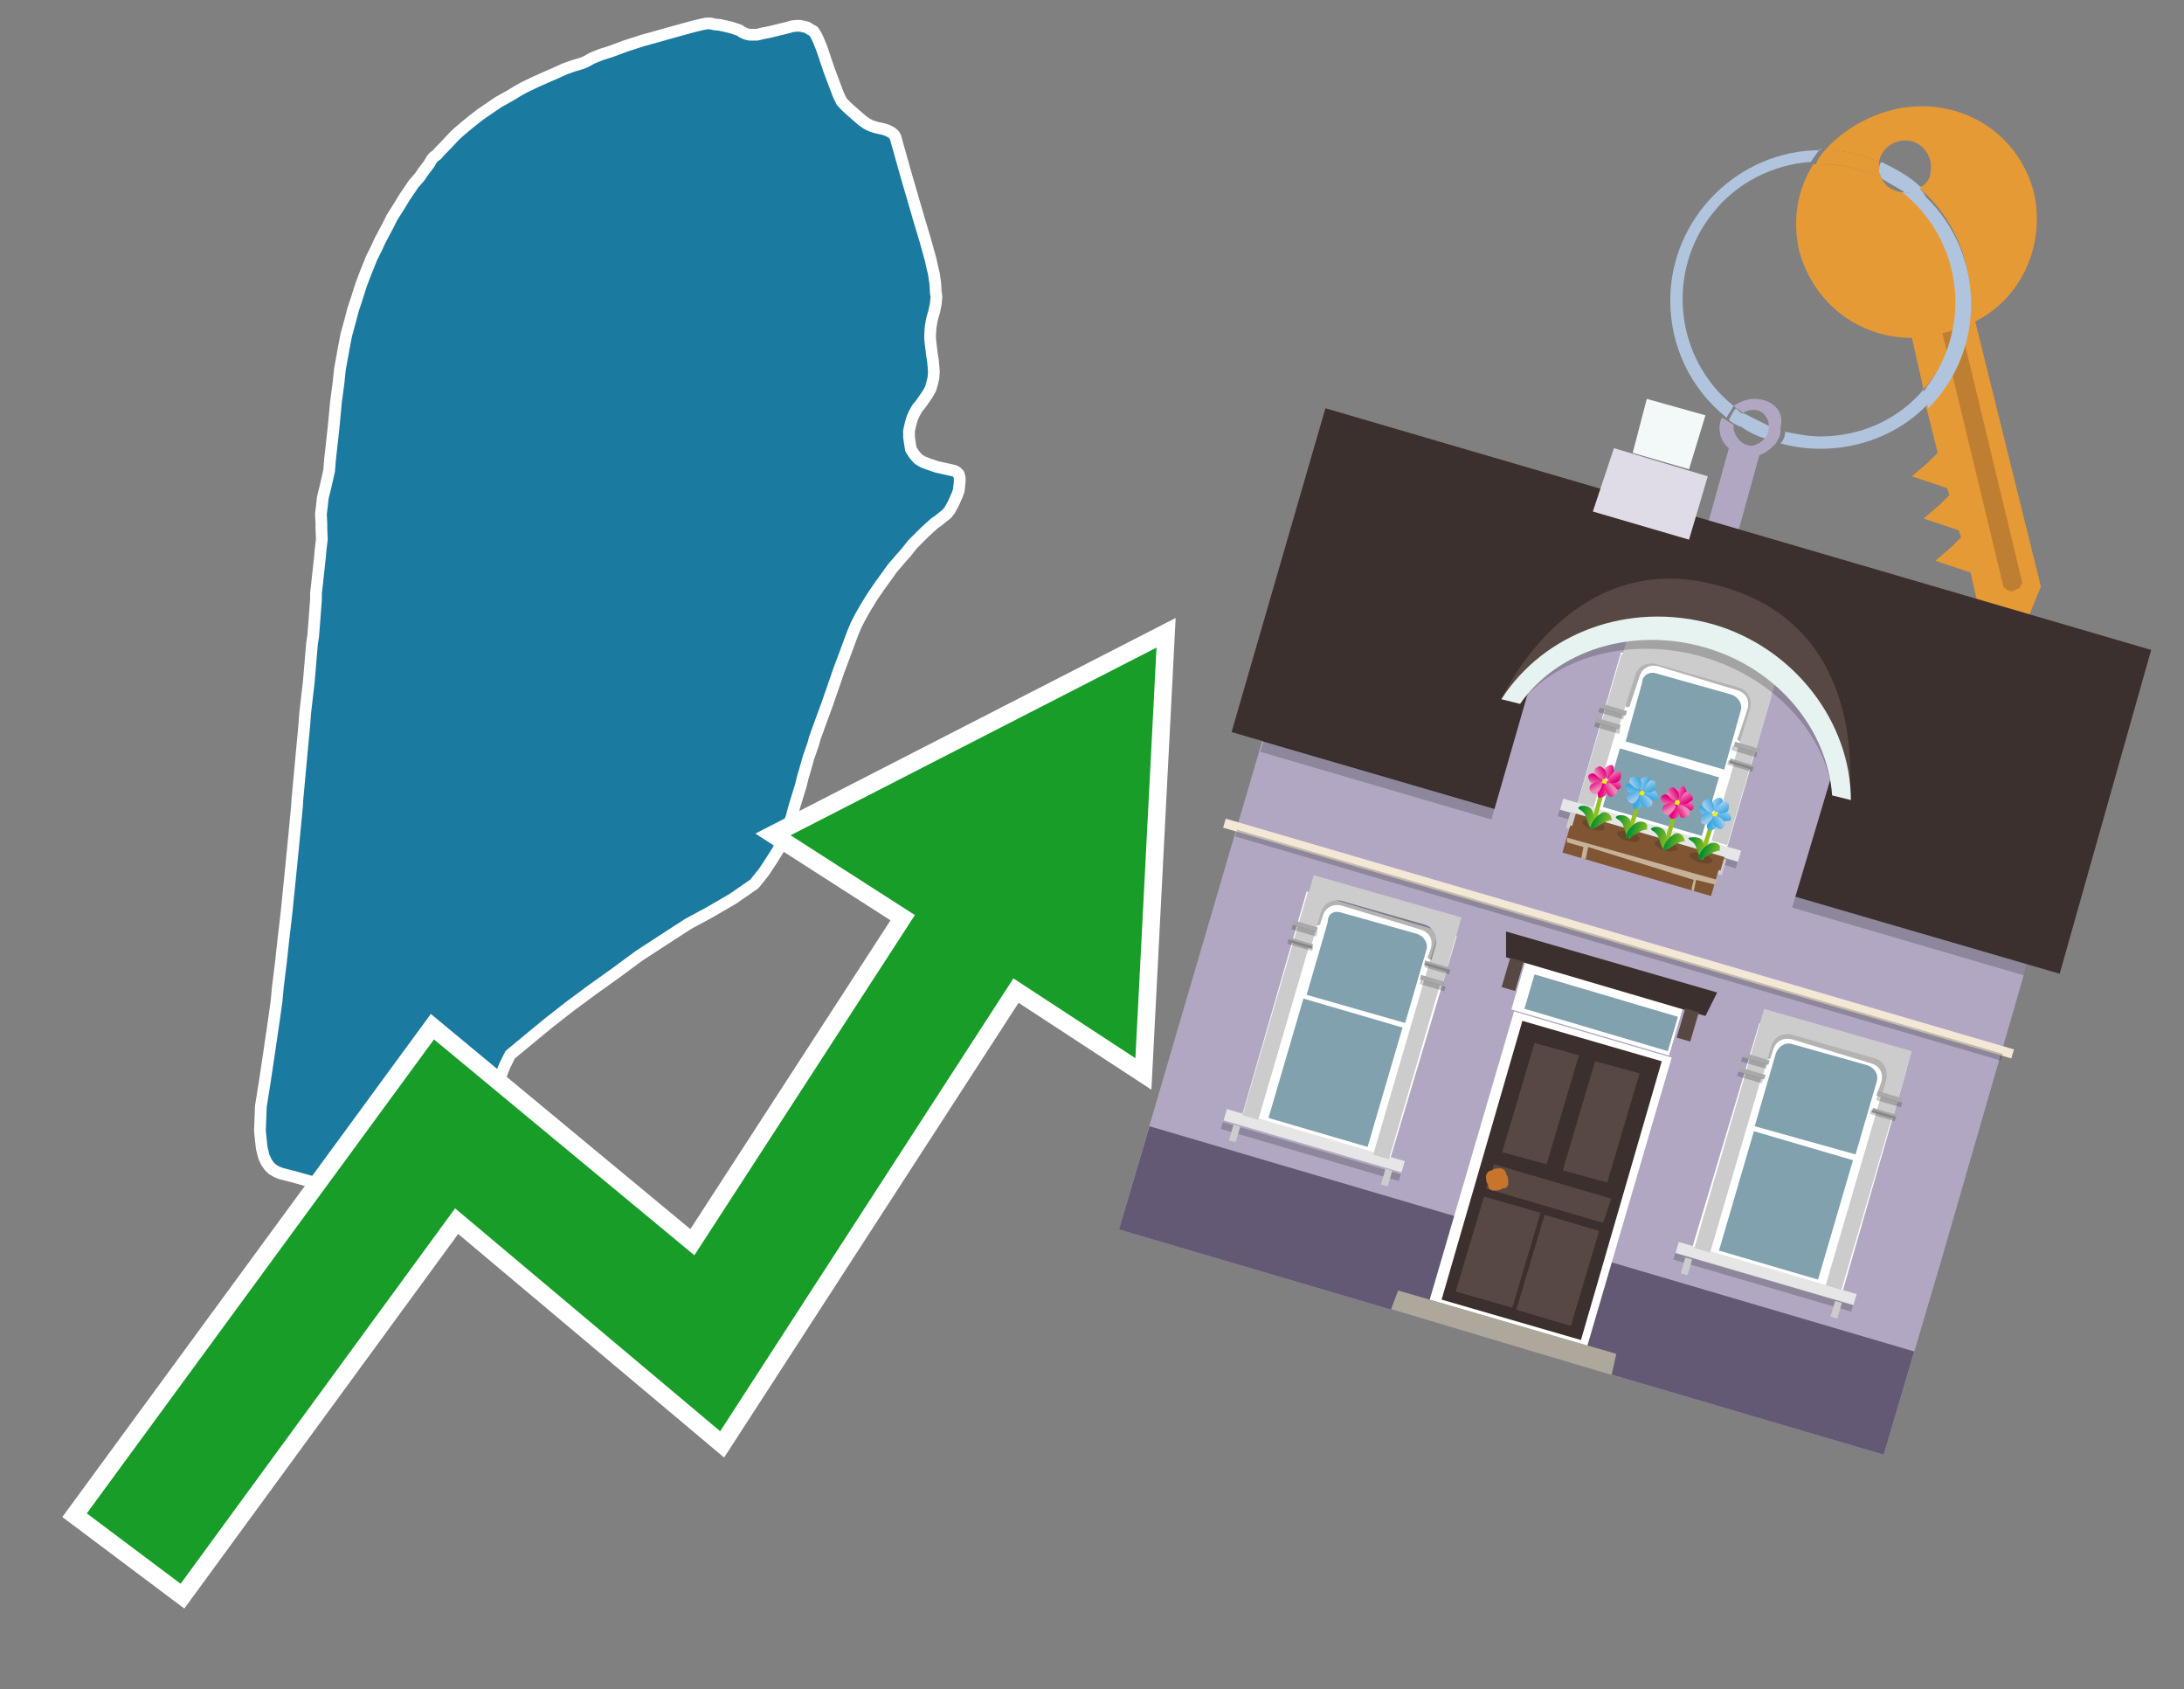 <?xml version="1.0" encoding="utf-8"?>
<!-- Generator: Adobe Illustrator 26.0.3, SVG Export Plug-In . SVG Version: 6.00 Build 0)  -->
<svg version="1.1" id="Text" xmlns="http://www.w3.org/2000/svg" xmlns:xlink="http://www.w3.org/1999/xlink" x="0px" y="0px"
	 width="93.1px" height="72px" viewBox="0 0 93.1 72" style="enable-background:new 0 0 93.1 72;" xml:space="preserve">
<rect x="0" y="0" width="93.1" height="72" fill="#808080" stroke="none"/>
<style type="text/css">
	.st0{fill:#1B7AA0;stroke:#FFFFFF;stroke-width:0.5;stroke-linejoin:round;}
	.st1{fill:none;stroke:#FFFFFF;stroke-width:1.5;stroke-miterlimit:10;}
	.st2{fill:#179D28;}
	.st3{fill:#E69A35;}
	.st4{fill:#B0C4DE;}
	.st5{fill:#B1A7C2;}
	.st6{fill:#BF7F32;}
	.st7{fill-rule:evenodd;clip-rule:evenodd;fill:#3B302D;}
	.st8{fill-rule:evenodd;clip-rule:evenodd;fill:#B1A7C2;}
	.st9{opacity:0.2;fill-rule:evenodd;clip-rule:evenodd;}
	.st10{fill-rule:evenodd;clip-rule:evenodd;fill:#645975;}
	.st11{fill-rule:evenodd;clip-rule:evenodd;fill:#E0DCE7;}
	.st12{fill-rule:evenodd;clip-rule:evenodd;fill:#F3F9F8;}
	.st13{fill:#584843;}
	.st14{fill:none;}
	.st15{fill-rule:evenodd;clip-rule:evenodd;fill:#FFFFFF;}
	.st16{fill-rule:evenodd;clip-rule:evenodd;fill:#81A1AE;}
	.st17{fill-rule:evenodd;clip-rule:evenodd;fill:#E6E6E6;}
	.st18{fill-rule:evenodd;clip-rule:evenodd;fill:#CCCCCC;}
	.st19{opacity:0.3;fill-rule:evenodd;clip-rule:evenodd;}
	.st20{fill-rule:evenodd;clip-rule:evenodd;fill:#A9A9A9;}
	.st21{opacity:0.2;}
	.st22{fill:#E6F3F0;}
	.st23{fill-rule:evenodd;clip-rule:evenodd;fill:#F3E8D5;}
	.st24{fill:#7F5533;}
	.st25{opacity:0.3;fill-rule:evenodd;clip-rule:evenodd;fill:#422918;}
	.st26{fill-rule:evenodd;clip-rule:evenodd;fill:none;stroke:#93C01F;stroke-width:0.186;stroke-miterlimit:10;}
	.st27{fill-rule:evenodd;clip-rule:evenodd;fill:url(#SVGID_1_);}
	.st28{fill-rule:evenodd;clip-rule:evenodd;fill:url(#SVGID_00000012456849414976912040000006519773059581135267_);}
	.st29{fill-rule:evenodd;clip-rule:evenodd;fill:url(#SVGID_00000029749058041522549610000005000551248378889391_);}
	.st30{fill-rule:evenodd;clip-rule:evenodd;fill:url(#SVGID_00000180356344388360286900000005308601672953947549_);}
	.st31{fill-rule:evenodd;clip-rule:evenodd;fill:url(#SVGID_00000147197841766374768950000004930605192124186800_);}
	.st32{fill-rule:evenodd;clip-rule:evenodd;fill:url(#SVGID_00000166637882198622370940000006660075049020626875_);}
	.st33{fill-rule:evenodd;clip-rule:evenodd;fill:url(#SVGID_00000023282412031026552960000005623514469743596712_);}
	.st34{fill-rule:evenodd;clip-rule:evenodd;fill:url(#SVGID_00000087406093147389509950000014714266344779493778_);}
	.st35{fill-rule:evenodd;clip-rule:evenodd;fill:#FCEA0D;}
	.st36{fill:url(#SVGID_00000034810567046725392190000012159073683197975722_);}
	.st37{fill:url(#SVGID_00000085234565400076828590000012068166591736808834_);}
	.st38{fill-rule:evenodd;clip-rule:evenodd;fill:url(#SVGID_00000107549433333993539650000018300626224263037088_);}
	.st39{fill-rule:evenodd;clip-rule:evenodd;fill:url(#SVGID_00000058565856253353970850000015578189072151332278_);}
	.st40{fill-rule:evenodd;clip-rule:evenodd;fill:url(#SVGID_00000112632947769480683370000012657407546002466735_);}
	.st41{fill-rule:evenodd;clip-rule:evenodd;fill:url(#SVGID_00000145032155112389837550000007381149915831544997_);}
	.st42{fill-rule:evenodd;clip-rule:evenodd;fill:url(#SVGID_00000019665874351746547780000011154004417765084830_);}
	.st43{fill-rule:evenodd;clip-rule:evenodd;fill:url(#SVGID_00000117641439879762569180000002939412507788470696_);}
	.st44{fill-rule:evenodd;clip-rule:evenodd;fill:url(#SVGID_00000115508716396555449710000001410481023472773533_);}
	.st45{fill-rule:evenodd;clip-rule:evenodd;fill:url(#SVGID_00000080173400529783820600000004952067274385549701_);}
	.st46{fill:url(#SVGID_00000054224969169411544030000010597920616697024427_);}
	.st47{fill:url(#SVGID_00000052078172716271353180000013513417294665042102_);}
	.st48{fill-rule:evenodd;clip-rule:evenodd;fill:url(#SVGID_00000024704032536828304150000015845182729677352383_);}
	.st49{fill-rule:evenodd;clip-rule:evenodd;fill:url(#SVGID_00000043415396566017305660000016233524614637056149_);}
	.st50{fill-rule:evenodd;clip-rule:evenodd;fill:url(#SVGID_00000163031821840924296500000003654859722097299616_);}
	.st51{fill-rule:evenodd;clip-rule:evenodd;fill:url(#SVGID_00000111174818916383989550000000122471789845724302_);}
	.st52{fill-rule:evenodd;clip-rule:evenodd;fill:url(#SVGID_00000070107266506558319210000012402251123825855149_);}
	.st53{fill-rule:evenodd;clip-rule:evenodd;fill:url(#SVGID_00000008845679125393131500000016509817381488574645_);}
	.st54{fill-rule:evenodd;clip-rule:evenodd;fill:url(#SVGID_00000083810047727226377220000005994603828063004805_);}
	.st55{fill-rule:evenodd;clip-rule:evenodd;fill:url(#SVGID_00000040542089244487660660000003645311392583830443_);}
	.st56{fill:url(#SVGID_00000109007648463890337890000004694102642862462107_);}
	.st57{fill:url(#SVGID_00000018959964367082059580000001442483387844418741_);}
	.st58{fill-rule:evenodd;clip-rule:evenodd;fill:url(#SVGID_00000021821293047696265210000010283846787186539685_);}
	.st59{fill-rule:evenodd;clip-rule:evenodd;fill:url(#SVGID_00000172425577685586777220000010867807677672997546_);}
	.st60{fill-rule:evenodd;clip-rule:evenodd;fill:url(#SVGID_00000082339178957129662370000014412177337554170813_);}
	.st61{fill-rule:evenodd;clip-rule:evenodd;fill:url(#SVGID_00000130626530439928605050000005948598871007538620_);}
	.st62{fill-rule:evenodd;clip-rule:evenodd;fill:url(#SVGID_00000096036021643313490210000000676757916988479129_);}
	.st63{fill-rule:evenodd;clip-rule:evenodd;fill:url(#SVGID_00000041269468542375421910000008796434187590636445_);}
	.st64{fill-rule:evenodd;clip-rule:evenodd;fill:url(#SVGID_00000039097325863149288330000017128980202814750081_);}
	.st65{fill-rule:evenodd;clip-rule:evenodd;fill:url(#SVGID_00000139292108399307996190000000007208252824496520_);}
	.st66{fill:url(#SVGID_00000157995190007709406110000009433086981133263008_);}
	.st67{fill:url(#SVGID_00000117642114290718991700000011595934465902901152_);}
	.st68{fill:#C7B299;}
	.st69{fill:#3B302D;}
	.st70{fill:#C8752C;}
	.st71{fill:#81A1AE;}
	.st72{fill-rule:evenodd;clip-rule:evenodd;fill:#ADA79C;}
</style>
<path class="st0" d="M35.03,2.06L35.34,2.98L35.61,3.7L35.74,4.04L35.88,4.33L36.07,4.53L36.3,4.74L36.76,5.14L36.96,5.28L37.15,5.37L37.34,5.43L37.69,5.51L37.86,5.57L38.02,5.66L38.11,5.74L38.17,5.84L38.59,7.34L39.19,9.4L39.44,10.23L39.67,11.06L39.75,11.42L39.81,11.67L39.87,12.08L39.89,12.46L39.92,12.64L39.89,12.95L39.83,13.25L39.73,13.6L39.69,13.83L39.67,13.95L39.65,14.26L39.65,14.45L39.67,14.64L39.73,15.12L39.77,15.37L39.79,15.59L39.81,15.84L39.79,16.11L39.73,16.36L39.67,16.57L39.54,16.8L39.25,17.22L39.1,17.4L38.98,17.61L38.88,17.84L38.81,18.09L38.75,18.36L38.75,18.63L38.79,18.9L38.83,19.15L38.98,19.38L39.15,19.57L39.35,19.69L39.56,19.77L39.94,19.9L40.66,20.06L40.77,20.11L40.87,20.21L40.91,20.36L40.91,20.54L40.89,20.73L40.87,20.9L40.81,21.08L40.64,21.46L40.48,21.75L40.37,21.89L40.0,22.19L39.85,22.29L39.44,22.66L38.9,23.2L38.63,23.54L38.34,23.87L38.04,24.22L37.5,24.97L37.21,25.39L36.92,25.86L36.69,26.26L36.49,26.65L36.34,27.01L36.07,27.74L35.76,28.57L35.28,29.96L34.99,30.75L34.74,31.44L34.66,31.73L34.47,32.27L34.34,32.73L34.22,33.14L34.14,33.47L33.87,34.35L33.74,34.83L33.57,35.3L33.39,35.76L33.16,36.24L32.87,36.7L32.56,37.17L32.16,37.67L31.25,38.3L30.29,38.86L29.33,39.38L28.31,40.04L27.25,40.73L26.26,41.46L25.28,42.16L24.32,42.87L23.41,43.58L22.56,44.28L21.75,44.95L21.52,45.41L21.35,45.84L21.04,46.76L20.91,46.93L20.62,47.4L20.1,48.21L19.79,48.71L19.42,49.15L19.02,49.57L18.59,49.94L18.17,50.23L17.67,50.46L17.13,50.69L16.55,50.88L15.99,51.0L15.53,50.98L15.07,50.9L14.64,50.75L14.22,50.6L13.47,50.42L12.43,50.13L11.99,50.02L11.79,49.94L11.62,49.84L11.48,49.71L11.35,49.52L11.25,49.3L11.16,48.94L11.12,48.59L11.08,48.19L11.1,47.69L11.12,47.15L11.29,46.09L11.5,44.68L11.64,43.72L11.7,43.31L11.79,42.66L11.85,42.02L11.97,41.06L12.08,40.04L12.14,39.54L12.22,38.84L12.39,37.15L12.49,36.14L12.66,34.37L12.68,34.04L12.89,31.77L12.97,30.92L13.01,30.38L13.16,29.09L13.3,27.44L13.35,27.11L13.39,26.61L13.47,25.55L13.47,25.28L13.51,24.93L13.64,23.74L13.66,23.49L13.72,22.98L13.7,22.52L13.7,22.31L13.68,21.91L13.72,21.58L13.76,21.21L13.87,20.77L14.03,20.06L14.07,19.57L14.2,18.4L14.24,18.01L14.32,17.15L14.43,16.32L14.49,15.74L14.57,15.3L14.66,14.8L14.76,14.28L14.93,13.66L15.05,13.2L15.2,12.75L15.4,12.12L15.59,11.62L15.7,11.35L15.84,11.0L16.07,10.54L16.19,10.27L16.53,9.63L16.71,9.27L17.05,8.73L17.25,8.4L17.63,7.84L17.9,7.53L18.04,7.32L18.29,6.99L18.4,6.8L18.48,6.7L18.63,6.59L18.73,6.47L19.08,6.11L19.35,5.82L19.54,5.64L19.81,5.41L20.04,5.22L20.46,4.89L20.91,4.58L21.25,4.35L21.77,4.06L22.08,3.87L22.35,3.72L22.83,3.49L23.28,3.29L23.76,3.08L24.09,2.93L24.43,2.81L24.7,2.73L24.8,2.7L24.95,2.64L25.24,2.48L25.61,2.33L26.05,2.19L26.67,1.96L27.38,1.73L28.07,1.54L28.67,1.37L29.58,1.12L29.92,1.04L30.12,1.0L30.29,1.0L30.46,1.04L30.68,1.06L31.08,1.15L31.23,1.19L31.52,1.29L31.64,1.37L31.79,1.44L31.95,1.48L32.27,1.48L32.51,1.42L32.78,1.37L33.6,1.17L33.76,1.12L33.95,1.1L34.12,1.1L34.41,1.17L34.53,1.25L34.68,1.33L34.8,1.52L34.88,1.69L35.03,2.06Z"/>
<polygon class="st1" points="49.3,27.6 33.7,35.6 39,39 29.6,53.5 18.5,44.3 3.7,64.5 7.7,67.5 19.4,51.5 30.7,61 43.2,41.7 
	48.4,45.1 "/>
<polygon class="st2" points="49.3,27.6 33.7,35.6 39,39 29.6,53.5 18.5,44.3 3.7,64.5 7.7,67.5 19.4,51.5 30.7,61 43.2,41.7 
	48.4,45.1 "/>
<path class="st3" d="M80.2,7.6c0-0.1-0.1-0.2-0.1-0.3c0-0.1,0-0.3,0-0.4c-0.7-0.3-1.5-0.5-2.3-0.5c-0.2,0.2-0.3,0.4-0.4,0.6
	c0.1,0,0.2,0,0.3,0C78.5,7,79.4,7.2,80.2,7.6z"/>
<path class="st4" d="M77.6,6.4c-3.5,0-6.4,2.9-6.4,6.4c0,2,0.9,3.8,2.4,5c0.1-0.2,0.2-0.3,0.3-0.5c-2.5-2-2.9-5.7-0.9-8.2
	c1-1.3,2.6-2.1,4.2-2.2c0.1-0.2,0.3-0.4,0.4-0.6V6.4z"/>
<path class="st3" d="M84.2,13.7c2-1,3-3.3,2.5-5.5C86,5.5,83.3,4,80.6,4.7c-1.1,0.3-2.1,0.9-2.8,1.7c0.8,0,1.6,0.2,2.3,0.5
	c0.1-0.6,0.7-1,1.3-0.9c0.6,0.1,1,0.7,0.9,1.3c0,0.3-0.2,0.6-0.5,0.7c2.7,2.3,2.9,6.4,0.6,9c-0.1,0.1-0.2,0.2-0.3,0.3l0.5,2
	l-0.4,0.4l-0.7,0.6l0.9,0.3l0.6,0.2l0.1,0.3l-0.4,0.4L82,22.1l0.9,0.3l0.6,0.2l0.1,0.3l-0.4,0.4l-0.7,0.6l0.9,0.3l0.6,0.2l0.3,1.3
	l1.8,1.5L87,25L84.2,13.7z"/>
<path class="st3" d="M81.2,8.2c-0.4,0-0.8-0.2-1-0.6C79.4,7.2,78.5,7,77.6,7c-0.1,0-0.2,0-0.3,0c-0.7,1.1-0.9,2.4-0.6,3.7
	c0.6,2.2,2.5,3.7,4.8,3.7l0.5,2.2c2.1-2.4,1.9-6.1-0.6-8.2C81.3,8.3,81.2,8.3,81.2,8.2z"/>
<path class="st4" d="M74.1,18.1c0.4,0.3,0.8,0.5,1.2,0.6c0.1-0.1,0.2-0.3,0.2-0.5l0,0c-0.4-0.2-0.8-0.4-1.2-0.6
	C74.2,17.8,74.1,17.9,74.1,18.1z"/>
<path class="st4" d="M74.4,17.7c-0.2-0.1-0.3-0.2-0.4-0.3c-0.1,0.1-0.2,0.3-0.3,0.5c0.1,0.1,0.3,0.2,0.5,0.3
	C74.1,17.9,74.2,17.8,74.4,17.7z"/>
<path class="st5" d="M74.8,17c-0.3,0-0.6,0.1-0.9,0.3c0.1,0.1,0.3,0.2,0.4,0.3c0.3-0.2,0.8-0.2,1,0.2c0.1,0.1,0.1,0.3,0.1,0.4l0,0
	c0,0.4-0.3,0.7-0.7,0.8c-0.4,0-0.7-0.3-0.8-0.7c0,0,0,0,0-0.1v-0.1c-0.2-0.1-0.3-0.2-0.5-0.3c-0.2,0.4-0.1,1,0.3,1.3l-1,3.6L74,23
	l1-3.6c0.3-0.1,0.5-0.3,0.7-0.5c0.1-0.2,0.2-0.3,0.2-0.5c0-0.1,0-0.1,0-0.2C76.1,17.5,75.5,17,74.8,17z"/>
<path class="st6" d="M86,25.1l-0.2,0.1c-0.2,0-0.3-0.1-0.4-0.2l0,0l-2.6-10.8l0.8-0.2l2.6,10.8C86.2,24.9,86.1,25.1,86,25.1L86,25.1
	z"/>
<path class="st4" d="M80.1,7.3c0,0.1,0.1,0.2,0.1,0.3c0.3,0.2,0.7,0.4,1,0.6c0.1,0,0.2,0,0.3,0c0.1,0,0.3-0.1,0.4-0.2
	c-0.5-0.5-1.1-0.8-1.7-1.1C80.1,7,80.1,7.2,80.1,7.3z"/>
<path class="st4" d="M77.6,18.6c-0.5,0-1-0.1-1.5-0.2c0,0.2-0.1,0.4-0.2,0.5c2.2,0.6,4.7,0,6.3-1.7L82,16.6
	C80.9,17.9,79.3,18.6,77.6,18.6z"/>
<path class="st4" d="M81.8,8c-0.1,0.1-0.2,0.1-0.4,0.2c-0.1,0-0.2,0-0.3,0c2.5,2,3,5.6,1.1,8.2c-0.1,0.1-0.1,0.2-0.2,0.3l0.2,0.7
	c2.5-2.5,2.4-6.6-0.1-9C82,8.2,81.9,8.1,81.8,8L81.8,8z"/>
<g>
	<polygon class="st7" points="87.8,41.5 52.5,31.2 56.5,17.4 91.7,27.7 87.8,41.5 	"/>
	<polygon class="st8" points="82.7,53.9 86.4,41.1 53.8,31.6 47.7,52.4 80.3,62 	"/>
	
		<rect x="53.1" y="36.3" transform="matrix(0.96 0.281 -0.281 0.96 13.09 -18.207)" class="st9" width="33.9" height="0.5"/>
	<polygon class="st10" points="80.3,62 81.6,57.6 49,48 47.7,52.4 80.3,62 	"/>
	<polygon class="st11" points="72.8,20.3 68.8,19.1 67.9,21.8 72,23 72.8,20.3 	"/>
	<polygon class="st12" points="72.7,17.7 70.2,17 69.6,19.3 72,20 72.7,17.7 	"/>
	<g>
		<path class="st13" d="M73.4,25C67,23.1,64,29.8,64,29.8l2.7-1.9l10.9,3.2l1.2,3C78.8,34.1,79.9,26.8,73.4,25z"/>
		<path class="st5" d="M77.6,30.7c-2.8-3.6-6.4-4.6-10.7-3.1l-1.5,1l-1.9,6.6L76.3,39l2-6.7L77.6,30.7z"/>
		<g>
			<polygon class="st14" points="70,25.6 68,27 76.9,29.5 75.9,27.3 			"/>
		</g>
		<g>
			<g>
				<polygon class="st15" points="75.5,29.7 69.1,27.8 67.2,34.4 73.6,36.2 75.5,29.7 				"/>
			</g>
			<g>
				<path class="st16" d="M70.6,28.7l3.2,0.9c0.3,0.1,0.5,0.4,0.4,0.7l-0.7,2.5l-4.2-1.2l0.7-2.5C70,28.8,70.3,28.6,70.6,28.7z"/>
				
					<rect x="69.5" y="31.5" transform="matrix(0.281 -0.96 0.96 0.281 18.554 92.261)" class="st16" width="2.6" height="4.4"/>
			</g>
			
				<rect x="66.4" y="35.1" transform="matrix(-0.96 -0.281 0.281 -0.96 127.962 89.092)" class="st17" width="7.9" height="0.5"/>
			
				<rect x="66.3" y="35.6" transform="matrix(-0.96 -0.281 0.281 -0.96 127.635 89.812)" class="st9" width="7.9" height="0.3"/>
			
				<rect x="73.3" y="36.5" transform="matrix(-0.96 -0.281 0.281 -0.96 133.507 92.942)" class="st18" width="0.3" height="0.7"/>
			
				<rect x="73.8" y="29.5" transform="matrix(-0.96 -0.281 0.281 -0.96 136.187 85.083)" class="st18" width="0.7" height="6.6"/>
			
				<rect x="66.8" y="34.7" transform="matrix(-0.96 -0.281 0.281 -0.96 121.417 87.44)" class="st18" width="0.3" height="0.7"/>
			
				<rect x="68.2" y="27.8" transform="matrix(-0.96 -0.281 0.281 -0.96 125.594 80.262)" class="st18" width="0.7" height="6.6"/>
			<path class="st19" d="M75.4,29.1l-0.5,1.8l-0.7,0.7c-0.1,0-0.2-0.1-0.1-0.2l0.4-1.2c0.1-0.4-0.1-0.7-0.5-0.8l-3.3-1
				c-0.4-0.1-0.7,0.1-0.8,0.4l-0.4,1.2c0,0.1-0.1,0.2-0.2,0.1l-0.2-1l0.5-1.8L75.4,29.1z"/>
			<path class="st18" d="M75.9,28.3l-1,3.5l-1,0.7l0.7-2.3c0.1-0.4-0.1-0.8-0.5-0.9l-3.5-1c-0.4-0.1-0.8,0.1-0.9,0.5L69,31l-0.4-1.1
				l1-3.5C71.7,26.9,73.7,27.4,75.9,28.3z"/>
			
				<rect x="73.9" y="31.8" transform="matrix(-0.96 -0.281 0.281 -0.96 136.972 83.406)" class="st20" width="1.1" height="0.2"/>
			
				<rect x="73.9" y="32" transform="matrix(-0.96 -0.281 0.281 -0.96 136.809 83.763)" class="st9" width="1.1" height="0.2"/>
			
				<rect x="73.7" y="32.4" transform="matrix(-0.96 -0.281 0.281 -0.96 136.41 84.641)" class="st20" width="1.1" height="0.2"/>
			
				<rect x="73.7" y="32.7" transform="matrix(-0.96 -0.281 0.281 -0.96 136.248 84.998)" class="st9" width="1.1" height="0.2"/>
			
				<rect x="68.2" y="30.1" transform="matrix(-0.96 -0.281 0.281 -0.96 126.314 78.557)" class="st20" width="1.1" height="0.2"/>
			
				<rect x="68.2" y="30.3" transform="matrix(-0.96 -0.281 0.281 -0.96 126.152 78.914)" class="st9" width="1.1" height="0.2"/>
			
				<rect x="68.1" y="30.8" transform="matrix(-0.96 -0.281 0.281 -0.96 125.753 79.792)" class="st20" width="1.1" height="0.2"/>
			<rect x="68" y="31" transform="matrix(-0.96 -0.281 0.281 -0.96 125.59 80.149)" class="st9" width="1.1" height="0.2"/>
		</g>
		<path class="st21" d="M72.8,27.1c-3.6-1-7.2,0.2-8.8,2.7l0.8,0.2c1.5-2,4.7-2.9,7.8-2c3.1,0.9,5.3,3.4,5.5,5.9l0.8,0.2
			C78.8,31.1,76.4,28.1,72.8,27.1z"/>
		<path class="st22" d="M73,26.6c-3.6-1-7.2,0.4-9,3.2l0.8,0.2c1.6-2.3,4.8-3.3,7.9-2.4c3.1,0.9,5.2,3.5,5.4,6.3l0.8,0.2
			C78.9,30.8,76.5,27.6,73,26.6z"/>
	</g>
	
		<rect x="51.5" y="39.8" transform="matrix(0.96 0.281 -0.281 0.96 13.995 -17.789)" class="st23" width="35" height="0.4"/>
	<rect x="52" y="40.1" transform="matrix(0.96 0.281 -0.281 0.96 14.084 -17.748)" class="st9" width="34" height="0.3"/>
	<g>
		<g>
			<polygon class="st15" points="81.3,45.5 75,43.6 72.1,53.3 78.5,55.2 81.3,45.5 			"/>
		</g>
		<g>
			<path class="st16" d="M76.4,44.5l3.2,0.9c0.3,0.1,0.5,0.4,0.4,0.7l-0.9,3.1L74.8,48l0.9-3.1C75.8,44.6,76.1,44.4,76.4,44.5z"/>
			
				<rect x="73.5" y="49.2" transform="matrix(0.281 -0.96 0.96 0.281 5.391 110.035)" class="st16" width="5.3" height="4.4"/>
		</g>
		
			<rect x="71.3" y="54.1" transform="matrix(-0.96 -0.281 0.281 -0.96 132.252 127.604)" class="st17" width="7.9" height="0.5"/>
		
			<rect x="71.2" y="54.6" transform="matrix(-0.96 -0.281 0.281 -0.96 131.925 128.324)" class="st9" width="7.9" height="0.3"/>
		
			<rect x="78.2" y="55.5" transform="matrix(-0.96 -0.281 0.281 -0.96 137.797 131.454)" class="st18" width="0.3" height="0.7"/>
		
			<rect x="79.2" y="45.2" transform="matrix(-0.96 -0.281 0.281 -0.96 141.829 120.622)" class="st18" width="0.7" height="9.9"/>
		
			<rect x="71.7" y="53.6" transform="matrix(-0.96 -0.281 0.281 -0.96 125.706 125.952)" class="st18" width="0.3" height="0.7"/>
		
			<rect x="73.5" y="43.5" transform="matrix(-0.96 -0.281 0.281 -0.96 131.236 115.802)" class="st18" width="0.7" height="9.9"/>
		<path class="st19" d="M81.2,44.9l-0.5,1.8l-0.5-0.1c-0.1,0-0.2-0.1-0.1-0.2l0.1-0.3c0.1-0.4-0.1-0.7-0.5-0.8l-3.3-1
			c-0.4-0.1-0.7,0.1-0.8,0.4L75.5,45c0,0.1-0.1,0.2-0.2,0.1L74.8,45l0.5-1.8L81.2,44.9z"/>
		<path class="st18" d="M81.5,44.8l-0.8,2.8L80,47.4l0.4-1.4c0.1-0.4-0.1-0.8-0.5-0.9l-3.5-1c-0.4-0.1-0.8,0.1-0.9,0.5l-0.4,1.4
			l-0.7-0.2l0.8-2.8L81.5,44.8z"/>
		
			<rect x="80" y="46.7" transform="matrix(-0.96 -0.281 0.281 -0.96 144.722 114.314)" class="st20" width="1.1" height="0.2"/>
		
			<rect x="79.9" y="46.9" transform="matrix(-0.96 -0.281 0.281 -0.96 144.559 114.671)" class="st9" width="1.1" height="0.2"/>
		
			<rect x="79.8" y="47.3" transform="matrix(-0.96 -0.281 0.281 -0.96 144.16 115.548)" class="st20" width="1.1" height="0.2"/>
		
			<rect x="79.8" y="47.6" transform="matrix(-0.96 -0.281 0.281 -0.96 143.997 115.906)" class="st9" width="1.1" height="0.2"/>
		
			<rect x="74.3" y="45" transform="matrix(-0.96 -0.281 0.281 -0.96 134.064 109.464)" class="st20" width="1.1" height="0.2"/>
		
			<rect x="74.3" y="45.2" transform="matrix(-0.96 -0.281 0.281 -0.96 133.902 109.822)" class="st9" width="1.1" height="0.2"/>
		
			<rect x="74.1" y="45.7" transform="matrix(-0.96 -0.281 0.281 -0.96 133.502 110.699)" class="st20" width="1.1" height="0.2"/>
		
			<rect x="74.1" y="45.9" transform="matrix(-0.96 -0.281 0.281 -0.96 133.34 111.056)" class="st9" width="1.1" height="0.2"/>
	</g>
	<g>
		<g>
			<polygon class="st15" points="62.1,39.9 55.7,38 52.9,47.7 59.2,49.6 62.1,39.9 			"/>
		</g>
		<g>
			<path class="st16" d="M57.2,38.9l3.2,0.9c0.3,0.1,0.5,0.4,0.4,0.7l-0.9,3.1l-4.2-1.2l0.9-3.1C56.6,38.9,56.9,38.8,57.2,38.9z"/>
			
				<rect x="54.3" y="43.6" transform="matrix(0.281 -0.96 0.96 0.281 -3.041 87.523)" class="st16" width="5.3" height="4.4"/>
		</g>
		
			<rect x="52.1" y="48.5" transform="matrix(-0.96 -0.281 0.281 -0.96 96.132 111.169)" class="st17" width="7.9" height="0.5"/>
		
			<rect x="52" y="48.9" transform="matrix(-0.96 -0.281 0.281 -0.96 95.804 111.889)" class="st9" width="7.9" height="0.3"/>
		
			<rect x="58.9" y="49.9" transform="matrix(-0.96 -0.281 0.281 -0.96 101.677 115.019)" class="st18" width="0.3" height="0.7"/>
		
			<rect x="60" y="39.5" transform="matrix(-0.96 -0.281 0.281 -0.96 105.709 104.187)" class="st18" width="0.7" height="9.9"/>
		
			<rect x="52.5" y="48" transform="matrix(-0.96 -0.281 0.281 -0.96 89.586 109.517)" class="st18" width="0.3" height="0.7"/>
		
			<rect x="54.3" y="37.9" transform="matrix(-0.96 -0.281 0.281 -0.96 95.116 99.367)" class="st18" width="0.7" height="9.9"/>
		<path class="st19" d="M62,39.3l-0.5,1.8L61,40.9c-0.1,0-0.2-0.1-0.1-0.2l0.1-0.3c0.1-0.4-0.1-0.7-0.5-0.8l-3.3-1
			c-0.4-0.1-0.7,0.1-0.8,0.4l-0.1,0.3c0,0.1-0.1,0.2-0.2,0.1l-0.5-0.1l0.5-1.8L62,39.3z"/>
		<path class="st18" d="M62.3,39.1l-0.8,2.8l-0.7-0.2l0.4-1.4c0.1-0.4-0.1-0.8-0.5-0.9l-3.5-1c-0.4-0.1-0.8,0.1-0.9,0.5l-0.4,1.4
			l-0.7-0.2l0.8-2.8L62.3,39.1z"/>
		
			<rect x="60.8" y="41" transform="matrix(-0.96 -0.281 0.281 -0.96 108.602 97.879)" class="st20" width="1.1" height="0.2"/>
		
			<rect x="60.7" y="41.3" transform="matrix(-0.96 -0.281 0.281 -0.96 108.439 98.236)" class="st9" width="1.1" height="0.2"/>
		
			<rect x="60.6" y="41.7" transform="matrix(-0.96 -0.281 0.281 -0.96 108.04 99.113)" class="st20" width="1.1" height="0.2"/>
		
			<rect x="60.5" y="41.9" transform="matrix(-0.96 -0.281 0.281 -0.96 107.877 99.471)" class="st9" width="1.1" height="0.2"/>
		
			<rect x="55.1" y="39.4" transform="matrix(-0.96 -0.281 0.281 -0.96 97.944 93.029)" class="st20" width="1.1" height="0.2"/>
		
			<rect x="55" y="39.6" transform="matrix(-0.96 -0.281 0.281 -0.96 97.781 93.387)" class="st9" width="1.1" height="0.2"/>
		
			<rect x="54.9" y="40" transform="matrix(-0.96 -0.281 0.281 -0.96 97.382 94.264)" class="st20" width="1.1" height="0.2"/>
		
			<rect x="54.8" y="40.3" transform="matrix(-0.96 -0.281 0.281 -0.96 97.219 94.621)" class="st9" width="1.1" height="0.2"/>
	</g>
	<g>
		
			<rect x="69.9" y="32.6" transform="matrix(0.281 -0.96 0.96 0.281 16.068 93.192)" class="st24" width="0.6" height="6.6"/>
		<g>
			<g>
				
					<ellipse transform="matrix(0.281 -0.96 0.96 0.281 15.057 90.458)" class="st25" cx="67.9" cy="35.2" rx="0.2" ry="0.5"/>
				<g>
					<line class="st26" x1="68.4" y1="33.3" x2="67.9" y2="35.2"/>
					<g>
						
							<linearGradient id="SVGID_1_" gradientUnits="userSpaceOnUse" x1="83.815" y1="35.121" x2="84.227" y2="35.121" gradientTransform="matrix(0.96 0.281 -0.281 0.96 -2.218 -24.384)">
							<stop  offset="0" style="stop-color:#EF87B5"/>
							<stop  offset="0.406" style="stop-color:#EB4B9C"/>
							<stop  offset="0.806" style="stop-color:#E71586"/>
							<stop  offset="1" style="stop-color:#E5007E"/>
						</linearGradient>
						<path class="st27" d="M68.8,32.9c0,0.1-0.2,0.4-0.3,0.3s-0.1-0.3-0.1-0.4s0.2-0.2,0.3-0.2C68.8,32.6,68.8,32.8,68.8,32.9z"/>
						
							<linearGradient id="SVGID_00000023990854884898151430000012497853511838078374_" gradientUnits="userSpaceOnUse" x1="-416.617" y1="40.011" x2="-416.204" y2="40.011" gradientTransform="matrix(-0.96 -0.281 0.281 -0.96 -342.562 -44.837)">
							<stop  offset="0" style="stop-color:#EF87B5"/>
							<stop  offset="0.406" style="stop-color:#EB4B9C"/>
							<stop  offset="0.806" style="stop-color:#E71586"/>
							<stop  offset="1" style="stop-color:#E5007E"/>
						</linearGradient>
						
							<path style="fill-rule:evenodd;clip-rule:evenodd;fill:url(#SVGID_00000023990854884898151430000012497853511838078374_);" d="
							M68.1,33.7c0-0.1,0.2-0.4,0.3-0.3c0.1,0,0.1,0.3,0.1,0.4s-0.2,0.2-0.3,0.2C68.1,34,68.1,33.9,68.1,33.7z"/>
						
							<linearGradient id="SVGID_00000103243571314730950970000017978818988382872472_" gradientUnits="userSpaceOnUse" x1="-156.01" y1="-225.486" x2="-155.597" y2="-225.486" gradientTransform="matrix(-0.281 0.96 -0.96 -0.281 -191.331 119.637)">
							<stop  offset="0" style="stop-color:#EF87B5"/>
							<stop  offset="0.406" style="stop-color:#EB4B9C"/>
							<stop  offset="0.806" style="stop-color:#E71586"/>
							<stop  offset="1" style="stop-color:#E5007E"/>
						</linearGradient>
						
							<path style="fill-rule:evenodd;clip-rule:evenodd;fill:url(#SVGID_00000103243571314730950970000017978818988382872472_);" d="
							M68.8,33.6c-0.1,0-0.4-0.2-0.3-0.3c0-0.1,0.3-0.1,0.4-0.1s0.2,0.2,0.2,0.3C69.1,33.6,69,33.7,68.8,33.6z"/>
						
							<linearGradient id="SVGID_00000044152875760704971420000001256606372478383533_" gradientUnits="userSpaceOnUse" x1="-176.792" y1="300.618" x2="-176.38" y2="300.618" gradientTransform="matrix(0.281 -0.96 0.96 0.281 -170.878 -220.707)">
							<stop  offset="0" style="stop-color:#EF87B5"/>
							<stop  offset="0.406" style="stop-color:#EB4B9C"/>
							<stop  offset="0.806" style="stop-color:#E71586"/>
							<stop  offset="1" style="stop-color:#E5007E"/>
						</linearGradient>
						
							<path style="fill-rule:evenodd;clip-rule:evenodd;fill:url(#SVGID_00000044152875760704971420000001256606372478383533_);" d="
							M68,33c0.1,0,0.4,0.2,0.3,0.3c0,0.1-0.3,0.1-0.4,0.1s-0.2-0.2-0.2-0.3S67.9,32.9,68,33z"/>
						
							<linearGradient id="SVGID_00000035513292968464212010000001999163348099704507_" gradientUnits="userSpaceOnUse" x1="17.876" y1="-144.851" x2="18.288" y2="-144.851" gradientTransform="matrix(0.48 0.877 -0.877 0.48 -66.947 86.793)">
							<stop  offset="0" style="stop-color:#EF87B5"/>
							<stop  offset="0.406" style="stop-color:#EB4B9C"/>
							<stop  offset="0.806" style="stop-color:#E71586"/>
							<stop  offset="1" style="stop-color:#E5007E"/>
						</linearGradient>
						
							<path style="fill-rule:evenodd;clip-rule:evenodd;fill:url(#SVGID_00000035513292968464212010000001999163348099704507_);" d="
							M69,33.3c-0.1,0.1-0.4,0.1-0.4,0c-0.1-0.1,0.1-0.3,0.2-0.4c0.1-0.1,0.3,0,0.3,0.1C69.1,33.1,69.1,33.2,69,33.3z"/>
						
							<linearGradient id="SVGID_00000093147145128055430370000015718702008460246457_" gradientUnits="userSpaceOnUse" x1="-350.678" y1="219.984" x2="-350.266" y2="219.984" gradientTransform="matrix(-0.48 -0.877 0.877 -0.48 -293.144 -168.328)">
							<stop  offset="0" style="stop-color:#EF87B5"/>
							<stop  offset="0.406" style="stop-color:#EB4B9C"/>
							<stop  offset="0.806" style="stop-color:#E71586"/>
							<stop  offset="1" style="stop-color:#E5007E"/>
						</linearGradient>
						
							<path style="fill-rule:evenodd;clip-rule:evenodd;fill:url(#SVGID_00000093147145128055430370000015718702008460246457_);" d="
							M67.9,33.4c0.1-0.1,0.4-0.1,0.4,0s-0.1,0.3-0.2,0.4c-0.1,0.1-0.3,0-0.3-0.1C67.7,33.6,67.8,33.4,67.9,33.4z"/>
						
							<linearGradient id="SVGID_00000037672883189476428920000011275443662102065797_" gradientUnits="userSpaceOnUse" x1="-335.983" y1="-159.547" x2="-335.57" y2="-159.547" gradientTransform="matrix(-0.877 0.48 -0.48 -0.877 -302.507 54.908)">
							<stop  offset="0" style="stop-color:#EF87B5"/>
							<stop  offset="0.406" style="stop-color:#EB4B9C"/>
							<stop  offset="0.806" style="stop-color:#E71586"/>
							<stop  offset="1" style="stop-color:#E5007E"/>
						</linearGradient>
						
							<path style="fill-rule:evenodd;clip-rule:evenodd;fill:url(#SVGID_00000037672883189476428920000011275443662102065797_);" d="
							M68.5,33.8c-0.1-0.1-0.1-0.4,0-0.4c0.1-0.1,0.3,0.1,0.4,0.2c0.1,0.1,0,0.3-0.1,0.3C68.7,34,68.6,34,68.5,33.8z"/>
						
							<linearGradient id="SVGID_00000088103913035671235330000012183257847636452267_" gradientUnits="userSpaceOnUse" x1="3.18" y1="234.679" x2="3.593" y2="234.679" gradientTransform="matrix(0.877 -0.48 0.48 0.877 -47.386 -171.289)">
							<stop  offset="0" style="stop-color:#EF87B5"/>
							<stop  offset="0.406" style="stop-color:#EB4B9C"/>
							<stop  offset="0.806" style="stop-color:#E71586"/>
							<stop  offset="1" style="stop-color:#E5007E"/>
						</linearGradient>
						
							<path style="fill-rule:evenodd;clip-rule:evenodd;fill:url(#SVGID_00000088103913035671235330000012183257847636452267_);" d="
							M68.4,32.8c0.1,0.1,0.1,0.4,0,0.4c-0.1,0.1-0.3-0.1-0.4-0.2c-0.1-0.1,0-0.3,0.1-0.3C68.2,32.6,68.3,32.7,68.4,32.8z"/>
						<circle class="st35" cx="68.4" cy="33.3" r="0.1"/>
					</g>
					
						<linearGradient id="SVGID_00000092443537167937484420000006550859439513033132_" gradientUnits="userSpaceOnUse" x1="83.278" y1="37.162" x2="84.106" y2="37.162" gradientTransform="matrix(0.96 0.281 -0.281 0.96 -2.218 -24.384)">
						<stop  offset="0" style="stop-color:#008D36"/>
						<stop  offset="0.448" style="stop-color:#48A62B"/>
						<stop  offset="0.82" style="stop-color:#7EB922"/>
						<stop  offset="1" style="stop-color:#93C01F"/>
					</linearGradient>
					<path style="fill:url(#SVGID_00000092443537167937484420000006550859439513033132_);" d="M67.9,34.6c0.1,0.3,0.1,0.6,0,0.7
						s-0.2-0.2-0.3-0.5c-0.1-0.3-0.4-0.3-0.3-0.4S67.8,34.3,67.9,34.6z"/>
					
						<linearGradient id="SVGID_00000026871918688549294350000011528403108960614298_" gradientUnits="userSpaceOnUse" x1="83.935" y1="37.162" x2="84.764" y2="37.162" gradientTransform="matrix(0.96 0.281 -0.281 0.96 -2.218 -24.384)">
						<stop  offset="0" style="stop-color:#008D36"/>
						<stop  offset="0.448" style="stop-color:#48A62B"/>
						<stop  offset="0.82" style="stop-color:#7EB922"/>
						<stop  offset="1" style="stop-color:#93C01F"/>
					</linearGradient>
					<path style="fill:url(#SVGID_00000026871918688549294350000011528403108960614298_);" d="M68.2,34.7c-0.3,0.2-0.4,0.5-0.4,0.6
						c0,0.1,0.2,0,0.5-0.2s0.5-0.1,0.4-0.2C68.7,34.7,68.4,34.5,68.2,34.7z"/>
				</g>
			</g>
			<g>
				
					<ellipse transform="matrix(0.281 -0.96 0.96 0.281 15.734 92.265)" class="st25" cx="69.4" cy="35.6" rx="0.2" ry="0.5"/>
				<g>
					<line class="st26" x1="70" y1="33.8" x2="69.4" y2="35.6"/>
					<g>
						
							<linearGradient id="SVGID_00000068637757834643058370000015659237725753613484_" gradientUnits="userSpaceOnUse" x1="85.417" y1="35.121" x2="85.83" y2="35.121" gradientTransform="matrix(0.96 0.281 -0.281 0.96 -2.218 -24.384)">
							<stop  offset="0" style="stop-color:#9CCAEE"/>
							<stop  offset="0.25" style="stop-color:#7FC0EA"/>
							<stop  offset="0.754" style="stop-color:#4AAFE3"/>
							<stop  offset="1" style="stop-color:#35A8E0"/>
						</linearGradient>
						
							<path style="fill-rule:evenodd;clip-rule:evenodd;fill:url(#SVGID_00000068637757834643058370000015659237725753613484_);" d="
							M70.3,33.4c0,0.1-0.2,0.4-0.3,0.3s-0.1-0.3-0.1-0.4c0-0.1,0.2-0.2,0.3-0.2S70.4,33.2,70.3,33.4z"/>
						
							<linearGradient id="SVGID_00000160158082347950561030000000253070329643862429_" gradientUnits="userSpaceOnUse" x1="-418.219" y1="40.011" x2="-417.807" y2="40.011" gradientTransform="matrix(-0.96 -0.281 0.281 -0.96 -342.562 -44.837)">
							<stop  offset="0" style="stop-color:#9CCAEE"/>
							<stop  offset="0.25" style="stop-color:#7FC0EA"/>
							<stop  offset="0.754" style="stop-color:#4AAFE3"/>
							<stop  offset="1" style="stop-color:#35A8E0"/>
						</linearGradient>
						
							<path style="fill-rule:evenodd;clip-rule:evenodd;fill:url(#SVGID_00000160158082347950561030000000253070329643862429_);" d="
							M69.6,34.2c0-0.1,0.2-0.4,0.3-0.3c0.1,0,0.1,0.3,0.1,0.4s-0.2,0.2-0.3,0.2S69.6,34.3,69.6,34.2z"/>
						
							<linearGradient id="SVGID_00000144312179490301351820000007703578477216437418_" gradientUnits="userSpaceOnUse" x1="-156.01" y1="-227.088" x2="-155.597" y2="-227.088" gradientTransform="matrix(-0.281 0.96 -0.96 -0.281 -191.331 119.637)">
							<stop  offset="0" style="stop-color:#9CCAEE"/>
							<stop  offset="0.25" style="stop-color:#7FC0EA"/>
							<stop  offset="0.754" style="stop-color:#4AAFE3"/>
							<stop  offset="1" style="stop-color:#35A8E0"/>
						</linearGradient>
						
							<path style="fill-rule:evenodd;clip-rule:evenodd;fill:url(#SVGID_00000144312179490301351820000007703578477216437418_);" d="
							M70.4,34.1c-0.1,0-0.4-0.2-0.3-0.3c0-0.1,0.3-0.1,0.4-0.1c0.1,0,0.2,0.2,0.2,0.3C70.7,34.1,70.5,34.1,70.4,34.1z"/>
						
							<linearGradient id="SVGID_00000123411161243241377360000000901884011711941774_" gradientUnits="userSpaceOnUse" x1="-176.792" y1="302.221" x2="-176.38" y2="302.221" gradientTransform="matrix(0.281 -0.96 0.96 0.281 -170.878 -220.707)">
							<stop  offset="0" style="stop-color:#9CCAEE"/>
							<stop  offset="0.25" style="stop-color:#7FC0EA"/>
							<stop  offset="0.754" style="stop-color:#4AAFE3"/>
							<stop  offset="1" style="stop-color:#35A8E0"/>
						</linearGradient>
						
							<path style="fill-rule:evenodd;clip-rule:evenodd;fill:url(#SVGID_00000123411161243241377360000000901884011711941774_);" d="
							M69.6,33.4c0.1,0,0.4,0.2,0.3,0.3c0,0.1-0.3,0.1-0.4,0.1s-0.2-0.2-0.2-0.3C69.3,33.4,69.4,33.4,69.6,33.4z"/>
						
							<linearGradient id="SVGID_00000131360481048835204980000006284371056004468144_" gradientUnits="userSpaceOnUse" x1="19.009" y1="-145.985" x2="19.422" y2="-145.985" gradientTransform="matrix(0.48 0.877 -0.877 0.48 -66.947 86.793)">
							<stop  offset="0" style="stop-color:#9CCAEE"/>
							<stop  offset="0.25" style="stop-color:#7FC0EA"/>
							<stop  offset="0.754" style="stop-color:#4AAFE3"/>
							<stop  offset="1" style="stop-color:#35A8E0"/>
						</linearGradient>
						
							<path style="fill-rule:evenodd;clip-rule:evenodd;fill:url(#SVGID_00000131360481048835204980000006284371056004468144_);" d="
							M70.5,33.7c-0.1,0.1-0.4,0.1-0.4,0s0.1-0.3,0.2-0.4s0.3,0,0.3,0.1S70.6,33.6,70.5,33.7z"/>
						
							<linearGradient id="SVGID_00000128447860161198495580000007030580699694577325_" gradientUnits="userSpaceOnUse" x1="-351.811" y1="221.117" x2="-351.399" y2="221.117" gradientTransform="matrix(-0.48 -0.877 0.877 -0.48 -293.144 -168.328)">
							<stop  offset="0" style="stop-color:#9CCAEE"/>
							<stop  offset="0.25" style="stop-color:#7FC0EA"/>
							<stop  offset="0.754" style="stop-color:#4AAFE3"/>
							<stop  offset="1" style="stop-color:#35A8E0"/>
						</linearGradient>
						
							<path style="fill-rule:evenodd;clip-rule:evenodd;fill:url(#SVGID_00000128447860161198495580000007030580699694577325_);" d="
							M69.5,33.8c0.1-0.1,0.4-0.1,0.4,0s-0.1,0.3-0.2,0.4s-0.3,0-0.3-0.1C69.3,34,69.3,33.9,69.5,33.8z"/>
						
							<linearGradient id="SVGID_00000049937751657149220730000017554606380311204517_" gradientUnits="userSpaceOnUse" x1="-337.116" y1="-160.68" x2="-336.703" y2="-160.68" gradientTransform="matrix(-0.877 0.48 -0.48 -0.877 -302.507 54.908)">
							<stop  offset="0" style="stop-color:#9CCAEE"/>
							<stop  offset="0.25" style="stop-color:#7FC0EA"/>
							<stop  offset="0.754" style="stop-color:#4AAFE3"/>
							<stop  offset="1" style="stop-color:#35A8E0"/>
						</linearGradient>
						
							<path style="fill-rule:evenodd;clip-rule:evenodd;fill:url(#SVGID_00000049937751657149220730000017554606380311204517_);" d="
							M70,34.3c-0.1-0.1-0.1-0.4,0-0.4c0.1-0.1,0.3,0.1,0.4,0.2c0.1,0.1,0,0.3-0.1,0.3C70.2,34.5,70.1,34.4,70,34.3z"/>
						
							<linearGradient id="SVGID_00000125580319131632245820000002573999171043521947_" gradientUnits="userSpaceOnUse" x1="4.314" y1="235.813" x2="4.726" y2="235.813" gradientTransform="matrix(0.877 -0.48 0.48 0.877 -47.386 -171.289)">
							<stop  offset="0" style="stop-color:#9CCAEE"/>
							<stop  offset="0.25" style="stop-color:#7FC0EA"/>
							<stop  offset="0.754" style="stop-color:#4AAFE3"/>
							<stop  offset="1" style="stop-color:#35A8E0"/>
						</linearGradient>
						
							<path style="fill-rule:evenodd;clip-rule:evenodd;fill:url(#SVGID_00000125580319131632245820000002573999171043521947_);" d="
							M69.9,33.2c0.1,0.1,0.1,0.4,0,0.4c-0.1,0.1-0.3-0.1-0.4-0.2c-0.1-0.1,0-0.3,0.1-0.3S69.9,33.1,69.9,33.2z"/>
						<circle class="st35" cx="70" cy="33.8" r="0.1"/>
					</g>
					
						<linearGradient id="SVGID_00000077313687211316091460000011906525534016714368_" gradientUnits="userSpaceOnUse" x1="84.88" y1="37.162" x2="85.709" y2="37.162" gradientTransform="matrix(0.96 0.281 -0.281 0.96 -2.218 -24.384)">
						<stop  offset="0" style="stop-color:#008D36"/>
						<stop  offset="0.448" style="stop-color:#48A62B"/>
						<stop  offset="0.82" style="stop-color:#7EB922"/>
						<stop  offset="1" style="stop-color:#93C01F"/>
					</linearGradient>
					<path style="fill:url(#SVGID_00000077313687211316091460000011906525534016714368_);" d="M69.5,35c0.1,0.3,0.1,0.6,0,0.7
						s-0.2-0.2-0.3-0.5s-0.4-0.3-0.3-0.4S69.4,34.7,69.5,35z"/>
					
						<linearGradient id="SVGID_00000088811597870006391880000004006653193623208592_" gradientUnits="userSpaceOnUse" x1="85.538" y1="37.162" x2="86.367" y2="37.162" gradientTransform="matrix(0.96 0.281 -0.281 0.96 -2.218 -24.384)">
						<stop  offset="0" style="stop-color:#008D36"/>
						<stop  offset="0.448" style="stop-color:#48A62B"/>
						<stop  offset="0.82" style="stop-color:#7EB922"/>
						<stop  offset="1" style="stop-color:#93C01F"/>
					</linearGradient>
					<path style="fill:url(#SVGID_00000088811597870006391880000004006653193623208592_);" d="M69.7,35.1c-0.3,0.2-0.4,0.5-0.4,0.6
						c0,0.1,0.2,0,0.5-0.2s0.5-0.1,0.4-0.2C70.3,35.1,70,34.9,69.7,35.1z"/>
				</g>
			</g>
			<g>
				
					<ellipse transform="matrix(0.281 -0.96 0.96 0.281 17.099 95.911)" class="st25" cx="72.5" cy="36.5" rx="0.2" ry="0.5"/>
				<g>
					<line class="st26" x1="73.1" y1="34.7" x2="72.5" y2="36.6"/>
					<g>
						
							<linearGradient id="SVGID_00000134219038053695701420000011071096703820188309_" gradientUnits="userSpaceOnUse" x1="88.664" y1="35.121" x2="89.076" y2="35.121" gradientTransform="matrix(0.96 0.281 -0.281 0.96 -2.218 -24.384)">
							<stop  offset="0" style="stop-color:#9CCAEE"/>
							<stop  offset="0.25" style="stop-color:#7FC0EA"/>
							<stop  offset="0.754" style="stop-color:#4AAFE3"/>
							<stop  offset="1" style="stop-color:#35A8E0"/>
						</linearGradient>
						
							<path style="fill-rule:evenodd;clip-rule:evenodd;fill:url(#SVGID_00000134219038053695701420000011071096703820188309_);" d="
							M73.4,34.3c0,0.1-0.2,0.4-0.3,0.3S73,34.3,73,34.2s0.2-0.2,0.3-0.2S73.5,34.1,73.4,34.3z"/>
						
							<linearGradient id="SVGID_00000101810752585931258180000009361691338794558381_" gradientUnits="userSpaceOnUse" x1="-421.466" y1="40.011" x2="-421.053" y2="40.011" gradientTransform="matrix(-0.96 -0.281 0.281 -0.96 -342.562 -44.837)">
							<stop  offset="0" style="stop-color:#9CCAEE"/>
							<stop  offset="0.25" style="stop-color:#7FC0EA"/>
							<stop  offset="0.754" style="stop-color:#4AAFE3"/>
							<stop  offset="1" style="stop-color:#35A8E0"/>
						</linearGradient>
						
							<path style="fill-rule:evenodd;clip-rule:evenodd;fill:url(#SVGID_00000101810752585931258180000009361691338794558381_);" d="
							M72.8,35.1c0-0.1,0.2-0.4,0.3-0.3c0.1,0,0.1,0.3,0.1,0.4s-0.2,0.2-0.3,0.2C72.8,35.4,72.7,35.2,72.8,35.1z"/>
						
							<linearGradient id="SVGID_00000169532743757378564270000003885032350680874161_" gradientUnits="userSpaceOnUse" x1="-156.01" y1="-230.334" x2="-155.597" y2="-230.334" gradientTransform="matrix(-0.281 0.96 -0.96 -0.281 -191.331 119.637)">
							<stop  offset="0" style="stop-color:#9CCAEE"/>
							<stop  offset="0.25" style="stop-color:#7FC0EA"/>
							<stop  offset="0.754" style="stop-color:#4AAFE3"/>
							<stop  offset="1" style="stop-color:#35A8E0"/>
						</linearGradient>
						
							<path style="fill-rule:evenodd;clip-rule:evenodd;fill:url(#SVGID_00000169532743757378564270000003885032350680874161_);" d="
							M73.5,35c-0.1,0-0.4-0.2-0.3-0.3c0-0.1,0.3-0.1,0.4-0.1s0.2,0.2,0.2,0.3C73.8,35,73.6,35,73.5,35z"/>
						
							<linearGradient id="SVGID_00000070820421093616035600000002910961039902632887_" gradientUnits="userSpaceOnUse" x1="-176.792" y1="305.467" x2="-176.38" y2="305.467" gradientTransform="matrix(0.281 -0.96 0.96 0.281 -170.878 -220.707)">
							<stop  offset="0" style="stop-color:#9CCAEE"/>
							<stop  offset="0.25" style="stop-color:#7FC0EA"/>
							<stop  offset="0.754" style="stop-color:#4AAFE3"/>
							<stop  offset="1" style="stop-color:#35A8E0"/>
						</linearGradient>
						
							<path style="fill-rule:evenodd;clip-rule:evenodd;fill:url(#SVGID_00000070820421093616035600000002910961039902632887_);" d="
							M72.7,34.3c0.1,0,0.4,0.2,0.3,0.3c0,0.1-0.3,0.1-0.4,0.1s-0.2-0.2-0.2-0.3C72.4,34.4,72.6,34.3,72.7,34.3z"/>
						
							<linearGradient id="SVGID_00000111159234242536115060000005330404340566408360_" gradientUnits="userSpaceOnUse" x1="21.305" y1="-148.28" x2="21.717" y2="-148.28" gradientTransform="matrix(0.48 0.877 -0.877 0.48 -66.947 86.793)">
							<stop  offset="0" style="stop-color:#9CCAEE"/>
							<stop  offset="0.25" style="stop-color:#7FC0EA"/>
							<stop  offset="0.754" style="stop-color:#4AAFE3"/>
							<stop  offset="1" style="stop-color:#35A8E0"/>
						</linearGradient>
						
							<path style="fill-rule:evenodd;clip-rule:evenodd;fill:url(#SVGID_00000111159234242536115060000005330404340566408360_);" d="
							M73.6,34.6c-0.1,0.1-0.4,0.1-0.4,0c-0.1-0.1,0.1-0.3,0.2-0.4c0.1-0.1,0.3,0,0.3,0.1S73.7,34.6,73.6,34.6z"/>
						
							<linearGradient id="SVGID_00000021831925738738443340000017227293136906786978_" gradientUnits="userSpaceOnUse" x1="-354.107" y1="223.413" x2="-353.695" y2="223.413" gradientTransform="matrix(-0.48 -0.877 0.877 -0.48 -293.144 -168.328)">
							<stop  offset="0" style="stop-color:#9CCAEE"/>
							<stop  offset="0.25" style="stop-color:#7FC0EA"/>
							<stop  offset="0.754" style="stop-color:#4AAFE3"/>
							<stop  offset="1" style="stop-color:#35A8E0"/>
						</linearGradient>
						
							<path style="fill-rule:evenodd;clip-rule:evenodd;fill:url(#SVGID_00000021831925738738443340000017227293136906786978_);" d="
							M72.6,34.7c0.1-0.1,0.4-0.1,0.4,0c0.1,0.1-0.1,0.3-0.2,0.4c-0.1,0.1-0.3,0-0.3-0.1S72.5,34.8,72.6,34.7z"/>
						
							<linearGradient id="SVGID_00000122720952996690115890000017908304746329605542_" gradientUnits="userSpaceOnUse" x1="-339.411" y1="-162.976" x2="-338.999" y2="-162.976" gradientTransform="matrix(-0.877 0.48 -0.48 -0.877 -302.507 54.908)">
							<stop  offset="0" style="stop-color:#9CCAEE"/>
							<stop  offset="0.25" style="stop-color:#7FC0EA"/>
							<stop  offset="0.754" style="stop-color:#4AAFE3"/>
							<stop  offset="1" style="stop-color:#35A8E0"/>
						</linearGradient>
						
							<path style="fill-rule:evenodd;clip-rule:evenodd;fill:url(#SVGID_00000122720952996690115890000017908304746329605542_);" d="
							M73.1,35.2c-0.1-0.1-0.1-0.4,0-0.4c0.1-0.1,0.3,0.1,0.4,0.2c0.1,0.1,0,0.3-0.1,0.3C73.4,35.4,73.2,35.3,73.1,35.2z"/>
						
							<linearGradient id="SVGID_00000029007177418828393090000007372060962377363589_" gradientUnits="userSpaceOnUse" x1="6.609" y1="238.108" x2="7.021" y2="238.108" gradientTransform="matrix(0.877 -0.48 0.48 0.877 -47.386 -171.289)">
							<stop  offset="0" style="stop-color:#9CCAEE"/>
							<stop  offset="0.25" style="stop-color:#7FC0EA"/>
							<stop  offset="0.754" style="stop-color:#4AAFE3"/>
							<stop  offset="1" style="stop-color:#35A8E0"/>
						</linearGradient>
						
							<path style="fill-rule:evenodd;clip-rule:evenodd;fill:url(#SVGID_00000029007177418828393090000007372060962377363589_);" d="
							M73,34.2c0.1,0.1,0.1,0.4,0,0.4c-0.1,0.1-0.3-0.1-0.4-0.2c-0.1-0.1,0-0.3,0.1-0.3C72.8,34,73,34,73,34.2z"/>
						<circle class="st35" cx="73.1" cy="34.7" r="0.1"/>
					</g>
					
						<linearGradient id="SVGID_00000081611591452263927250000014579080053799939969_" gradientUnits="userSpaceOnUse" x1="88.126" y1="37.162" x2="88.956" y2="37.162" gradientTransform="matrix(0.96 0.281 -0.281 0.96 -2.218 -24.384)">
						<stop  offset="0" style="stop-color:#008D36"/>
						<stop  offset="0.448" style="stop-color:#48A62B"/>
						<stop  offset="0.82" style="stop-color:#7EB922"/>
						<stop  offset="1" style="stop-color:#93C01F"/>
					</linearGradient>
					<path style="fill:url(#SVGID_00000081611591452263927250000014579080053799939969_);" d="M72.6,35.9c0.1,0.3,0.1,0.6,0,0.7
						c-0.1,0.1-0.2-0.2-0.3-0.5c-0.1-0.3-0.4-0.3-0.3-0.4C72.1,35.7,72.5,35.6,72.6,35.9z"/>
					
						<linearGradient id="SVGID_00000119111328397484584530000003303981030279791287_" gradientUnits="userSpaceOnUse" x1="88.784" y1="37.162" x2="89.613" y2="37.162" gradientTransform="matrix(0.96 0.281 -0.281 0.96 -2.218 -24.384)">
						<stop  offset="0" style="stop-color:#008D36"/>
						<stop  offset="0.448" style="stop-color:#48A62B"/>
						<stop  offset="0.82" style="stop-color:#7EB922"/>
						<stop  offset="1" style="stop-color:#93C01F"/>
					</linearGradient>
					<path style="fill:url(#SVGID_00000119111328397484584530000003303981030279791287_);" d="M72.8,36c-0.3,0.2-0.4,0.5-0.4,0.6
						c0,0.1,0.2,0,0.5-0.2c0.3-0.2,0.5-0.1,0.4-0.2C73.4,36,73.1,35.8,72.8,36z"/>
				</g>
			</g>
			<g>
				<ellipse transform="matrix(0.281 -0.96 0.96 0.281 16.408 94.065)" class="st25" cx="71" cy="36.1" rx="0.2" ry="0.5"/>
				<g>
					<line class="st26" x1="71.5" y1="34.2" x2="71" y2="36.1"/>
					<g>
						
							<linearGradient id="SVGID_00000167388161530322258280000015032536159502233780_" gradientUnits="userSpaceOnUse" x1="87.02" y1="35.121" x2="87.432" y2="35.121" gradientTransform="matrix(0.96 0.281 -0.281 0.96 -2.218 -24.384)">
							<stop  offset="0" style="stop-color:#EF87B5"/>
							<stop  offset="0.406" style="stop-color:#EB4B9C"/>
							<stop  offset="0.806" style="stop-color:#E71586"/>
							<stop  offset="1" style="stop-color:#E5007E"/>
						</linearGradient>
						
							<path style="fill-rule:evenodd;clip-rule:evenodd;fill:url(#SVGID_00000167388161530322258280000015032536159502233780_);" d="
							M71.9,33.8c0,0.1-0.2,0.4-0.3,0.3c-0.1,0-0.1-0.3-0.1-0.4s0.2-0.2,0.3-0.2C71.8,33.5,71.9,33.7,71.9,33.8z"/>
						
							<linearGradient id="SVGID_00000037694754459635992620000018011258657469465738_" gradientUnits="userSpaceOnUse" x1="-419.822" y1="40.011" x2="-419.41" y2="40.011" gradientTransform="matrix(-0.96 -0.281 0.281 -0.96 -342.562 -44.837)">
							<stop  offset="0" style="stop-color:#EF87B5"/>
							<stop  offset="0.406" style="stop-color:#EB4B9C"/>
							<stop  offset="0.806" style="stop-color:#E71586"/>
							<stop  offset="1" style="stop-color:#E5007E"/>
						</linearGradient>
						
							<path style="fill-rule:evenodd;clip-rule:evenodd;fill:url(#SVGID_00000037694754459635992620000018011258657469465738_);" d="
							M71.2,34.6c0-0.1,0.2-0.4,0.3-0.3s0.1,0.3,0.1,0.4c0,0.1-0.2,0.2-0.3,0.2S71.1,34.8,71.2,34.6z"/>
						
							<linearGradient id="SVGID_00000183964900972150256230000015223893590177863593_" gradientUnits="userSpaceOnUse" x1="-156.01" y1="-228.691" x2="-155.597" y2="-228.691" gradientTransform="matrix(-0.281 0.96 -0.96 -0.281 -191.331 119.637)">
							<stop  offset="0" style="stop-color:#EF87B5"/>
							<stop  offset="0.406" style="stop-color:#EB4B9C"/>
							<stop  offset="0.806" style="stop-color:#E71586"/>
							<stop  offset="1" style="stop-color:#E5007E"/>
						</linearGradient>
						
							<path style="fill-rule:evenodd;clip-rule:evenodd;fill:url(#SVGID_00000183964900972150256230000015223893590177863593_);" d="
							M71.9,34.5c-0.1,0-0.4-0.2-0.3-0.3c0-0.1,0.3-0.1,0.4-0.1s0.2,0.2,0.2,0.3C72.2,34.5,72.1,34.6,71.9,34.5z"/>
						
							<linearGradient id="SVGID_00000113312767009545008240000009203945017135038608_" gradientUnits="userSpaceOnUse" x1="-176.792" y1="303.824" x2="-176.38" y2="303.824" gradientTransform="matrix(0.281 -0.96 0.96 0.281 -170.878 -220.707)">
							<stop  offset="0" style="stop-color:#EF87B5"/>
							<stop  offset="0.406" style="stop-color:#EB4B9C"/>
							<stop  offset="0.806" style="stop-color:#E71586"/>
							<stop  offset="1" style="stop-color:#E5007E"/>
						</linearGradient>
						
							<path style="fill-rule:evenodd;clip-rule:evenodd;fill:url(#SVGID_00000113312767009545008240000009203945017135038608_);" d="
							M71.1,33.9c0.1,0,0.4,0.2,0.3,0.3c0,0.1-0.3,0.1-0.4,0.1s-0.2-0.2-0.2-0.3C70.8,33.9,71,33.8,71.1,33.9z"/>
						
							<linearGradient id="SVGID_00000031175087308896382040000001414146024834908844_" gradientUnits="userSpaceOnUse" x1="20.142" y1="-147.118" x2="20.555" y2="-147.118" gradientTransform="matrix(0.48 0.877 -0.877 0.48 -66.947 86.793)">
							<stop  offset="0" style="stop-color:#EF87B5"/>
							<stop  offset="0.406" style="stop-color:#EB4B9C"/>
							<stop  offset="0.806" style="stop-color:#E71586"/>
							<stop  offset="1" style="stop-color:#E5007E"/>
						</linearGradient>
						
							<path style="fill-rule:evenodd;clip-rule:evenodd;fill:url(#SVGID_00000031175087308896382040000001414146024834908844_);" d="
							M72,34.2c-0.1,0.1-0.4,0.1-0.4,0s0.1-0.3,0.2-0.4c0.1-0.1,0.3,0,0.3,0.1C72.2,34,72.2,34.1,72,34.2z"/>
						
							<linearGradient id="SVGID_00000052088257024173892080000006827226772340328622_" gradientUnits="userSpaceOnUse" x1="-352.945" y1="222.25" x2="-352.532" y2="222.25" gradientTransform="matrix(-0.48 -0.877 0.877 -0.48 -293.144 -168.328)">
							<stop  offset="0" style="stop-color:#EF87B5"/>
							<stop  offset="0.406" style="stop-color:#EB4B9C"/>
							<stop  offset="0.806" style="stop-color:#E71586"/>
							<stop  offset="1" style="stop-color:#E5007E"/>
						</linearGradient>
						
							<path style="fill-rule:evenodd;clip-rule:evenodd;fill:url(#SVGID_00000052088257024173892080000006827226772340328622_);" d="
							M71,34.3c0.1-0.1,0.4-0.1,0.4,0c0.1,0.1-0.1,0.3-0.2,0.4c-0.1,0.1-0.3,0-0.3-0.1C70.8,34.5,70.9,34.3,71,34.3z"/>
						
							<linearGradient id="SVGID_00000125569452820101603070000016595427301600990137_" gradientUnits="userSpaceOnUse" x1="-338.249" y1="-161.813" x2="-337.837" y2="-161.813" gradientTransform="matrix(-0.877 0.48 -0.48 -0.877 -302.507 54.908)">
							<stop  offset="0" style="stop-color:#EF87B5"/>
							<stop  offset="0.406" style="stop-color:#EB4B9C"/>
							<stop  offset="0.806" style="stop-color:#E71586"/>
							<stop  offset="1" style="stop-color:#E5007E"/>
						</linearGradient>
						
							<path style="fill-rule:evenodd;clip-rule:evenodd;fill:url(#SVGID_00000125569452820101603070000016595427301600990137_);" d="
							M71.6,34.7c-0.1-0.1-0.1-0.4,0-0.4s0.3,0.1,0.4,0.2c0.1,0.1,0,0.3-0.1,0.3C71.8,34.9,71.6,34.9,71.6,34.7z"/>
						
							<linearGradient id="SVGID_00000136383192959690352370000000287630206499181221_" gradientUnits="userSpaceOnUse" x1="5.447" y1="236.946" x2="5.859" y2="236.946" gradientTransform="matrix(0.877 -0.48 0.48 0.877 -47.386 -171.289)">
							<stop  offset="0" style="stop-color:#EF87B5"/>
							<stop  offset="0.406" style="stop-color:#EB4B9C"/>
							<stop  offset="0.806" style="stop-color:#E71586"/>
							<stop  offset="1" style="stop-color:#E5007E"/>
						</linearGradient>
						
							<path style="fill-rule:evenodd;clip-rule:evenodd;fill:url(#SVGID_00000136383192959690352370000000287630206499181221_);" d="
							M71.5,33.7c0.1,0.1,0.1,0.4,0,0.4c-0.1,0.1-0.3-0.1-0.4-0.2c-0.1-0.1,0-0.3,0.1-0.3C71.3,33.5,71.4,33.6,71.5,33.7z"/>
						<circle class="st35" cx="71.5" cy="34.2" r="0.1"/>
					</g>
					
						<linearGradient id="SVGID_00000018955416315570736130000008356809398944030851_" gradientUnits="userSpaceOnUse" x1="86.483" y1="37.162" x2="87.312" y2="37.162" gradientTransform="matrix(0.96 0.281 -0.281 0.96 -2.218 -24.384)">
						<stop  offset="0" style="stop-color:#008D36"/>
						<stop  offset="0.448" style="stop-color:#48A62B"/>
						<stop  offset="0.82" style="stop-color:#7EB922"/>
						<stop  offset="1" style="stop-color:#93C01F"/>
					</linearGradient>
					<path style="fill:url(#SVGID_00000018955416315570736130000008356809398944030851_);" d="M71,35.5c0.1,0.3,0.1,0.6,0,0.7
						s-0.2-0.2-0.3-0.5c-0.1-0.3-0.4-0.3-0.3-0.4S70.9,35.2,71,35.5z"/>
					
						<linearGradient id="SVGID_00000039823562427560224100000007539210379420715169_" gradientUnits="userSpaceOnUse" x1="87.141" y1="37.162" x2="87.97" y2="37.162" gradientTransform="matrix(0.96 0.281 -0.281 0.96 -2.218 -24.384)">
						<stop  offset="0" style="stop-color:#008D36"/>
						<stop  offset="0.448" style="stop-color:#48A62B"/>
						<stop  offset="0.82" style="stop-color:#7EB922"/>
						<stop  offset="1" style="stop-color:#93C01F"/>
					</linearGradient>
					<path style="fill:url(#SVGID_00000039823562427560224100000007539210379420715169_);" d="M71.3,35.6c-0.3,0.2-0.4,0.5-0.4,0.6
						c0,0.1,0.2,0,0.5-0.2c0.3-0.2,0.5-0.1,0.4-0.2C71.8,35.6,71.5,35.4,71.3,35.6z"/>
				</g>
			</g>
		</g>
		
			<rect x="66.7" y="36.1" transform="matrix(-0.96 -0.281 0.281 -0.96 126.826 91.588)" class="st24" width="6.6" height="1.2"/>
		<polygon class="st68" points="66.8,35.7 73.2,37.5 73.1,37.7 72.3,37.5 72.2,38 72.1,37.9 72.2,37.5 67.7,36.1 67.6,36.6 
			67.4,36.6 67.5,36.1 66.8,35.9 		"/>
	</g>
	<g>
		<g>
			
				<rect x="64.7" y="42" transform="matrix(-0.96 -0.281 0.281 -0.96 121.457 103.489)" class="st15" width="7" height="2.1"/>
			
				<rect x="62.6" y="43.8" transform="matrix(0.96 0.281 -0.281 0.96 16.753 -16.531)" class="st15" width="7" height="12.8"/>
			<g transform="matrix( 0.861, 0, 0, 0.861, 2148,666.7) ">
				<g>
					<g id="Symbol_9_0_Layer2_0_MEMBER_8_MEMBER_12_MEMBER_0_FILL_00000088822362348227340100000011850961803911319697_">
						<path class="st69" d="M-2419.4-723.8l6.9,2l-4,13.8l-6.9-2L-2419.4-723.8z"/>
					</g>
				</g>
			</g>
			<g transform="matrix( 0.861, 0, 0, 0.861, 2148,666.7) ">
				<g>
					<g id="Symbol_9_0_Layer2_0_MEMBER_8_MEMBER_12_MEMBER_1_MEMBER_1_FILL_00000158707476503618625690000001548012004126950049_">
						<path class="st13" d="M-2416.6-722.1l-1.6,5.4l-2.2-0.6l1.6-5.4L-2416.6-722.1z"/>
					</g>
				</g>
			</g>
			<g transform="matrix( 0.861, 0, 0, 0.861, 2148,666.7) ">
				<g>
					<g id="Symbol_9_0_Layer2_0_MEMBER_8_MEMBER_12_MEMBER_1_MEMBER_1_FILL_00000106130032529520976130000009888311973273842070_">
						<path class="st13" d="M-2413.6-721.2l-1.6,5.4l-2.2-0.6l1.6-5.4L-2413.6-721.2z"/>
					</g>
				</g>
			</g>
			<g transform="matrix( 0.861, 0, 0, 0.861, 2148,666.7) ">
				<g>
					<g id="Symbol_9_0_Layer2_0_MEMBER_8_MEMBER_12_MEMBER_2_MEMBER_0_FILL_00000165950445796585650150000009553032492780847259_">
						<path class="st13" d="M-2419.7-709.5l1.4-4.7l2.7,0.8l-1.4,4.7L-2419.7-709.5z"/>
					</g>
				</g>
			</g>
			<g transform="matrix( 0.861, 0, 0, 0.861, 2148,666.7) ">
				<g>
					<g id="Symbol_9_0_Layer2_0_MEMBER_8_MEMBER_12_MEMBER_2_MEMBER_1_FILL_00000148653210043435219060000012961675171231161531_">
						<path class="st13" d="M-2422.7-710.4l1.4-4.7l2.8,0.8l-1.4,4.7L-2422.7-710.4z"/>
					</g>
				</g>
			</g>
			<g transform="matrix( 0.861, 0, 0, 0.861, 2148,666.7) ">
				<g>
					<g id="Symbol_9_0_Layer2_0_MEMBER_8_MEMBER_12_MEMBER_2_MEMBER_1_FILL_00000039103931784922796000000017588928530482187167_">
						<path class="st13" d="M-2421.2-715.5l0.4-1.2l5.8,1.7l-0.4,1.2L-2421.2-715.5z"/>
					</g>
				</g>
			</g>
			<g transform="matrix( 0.861, 0, 0, 0.861, 2148,666.7) ">
				<g>
					<g id="Symbol_9_0_Layer2_0_MEMBER_8_MEMBER_13_FILL_00000117649745195639958340000010860456671544988605_">
						<path class="st70" d="M-2421.2-716.1c0-0.1,0.1-0.3,0.3-0.3c0.1-0.1,0.3-0.1,0.4-0.1s0.3,0.1,0.3,0.3c0.1,0.1,0.1,0.3,0.1,0.4
							c0,0.2-0.1,0.3-0.3,0.3c-0.1,0.1-0.3,0.1-0.4,0.1c-0.2,0-0.3-0.1-0.3-0.3C-2421.2-715.8-2421.2-716-2421.2-716.1z"/>
					</g>
				</g>
			</g>
			<g transform="matrix( 0.861, 0, 0, 0.861, 2148,666.7) ">
				<g>
					<g id="Symbol_9_0_Layer2_0_MEMBER_8_MEMBER_12_MEMBER_2_MEMBER_1_FILL_00000146458325620250056890000005265366980756692099_">
						<path class="st71" d="M-2419.3-724.4l0.5-1.7l7.1,2.1l-0.5,1.7L-2419.3-724.4z"/>
					</g>
				</g>
			</g>
		</g>
		<polygon class="st72" points="68.7,58.6 68.9,57.7 59.6,55 59.3,55.8 68.7,58.6 		"/>
		<polygon class="st69" points="64.2,39.7 73.2,42.3 72.7,43.3 64.2,40.8 		"/>
		
			<rect x="71.7" y="43.1" transform="matrix(-0.96 -0.281 0.281 -0.96 128.773 105.916)" class="st13" width="0.6" height="1.3"/>
		
			<rect x="64.3" y="40.9" transform="matrix(-0.96 -0.281 0.281 -0.96 114.823 99.569)" class="st13" width="0.6" height="1.3"/>
	</g>
</g>
</svg>

